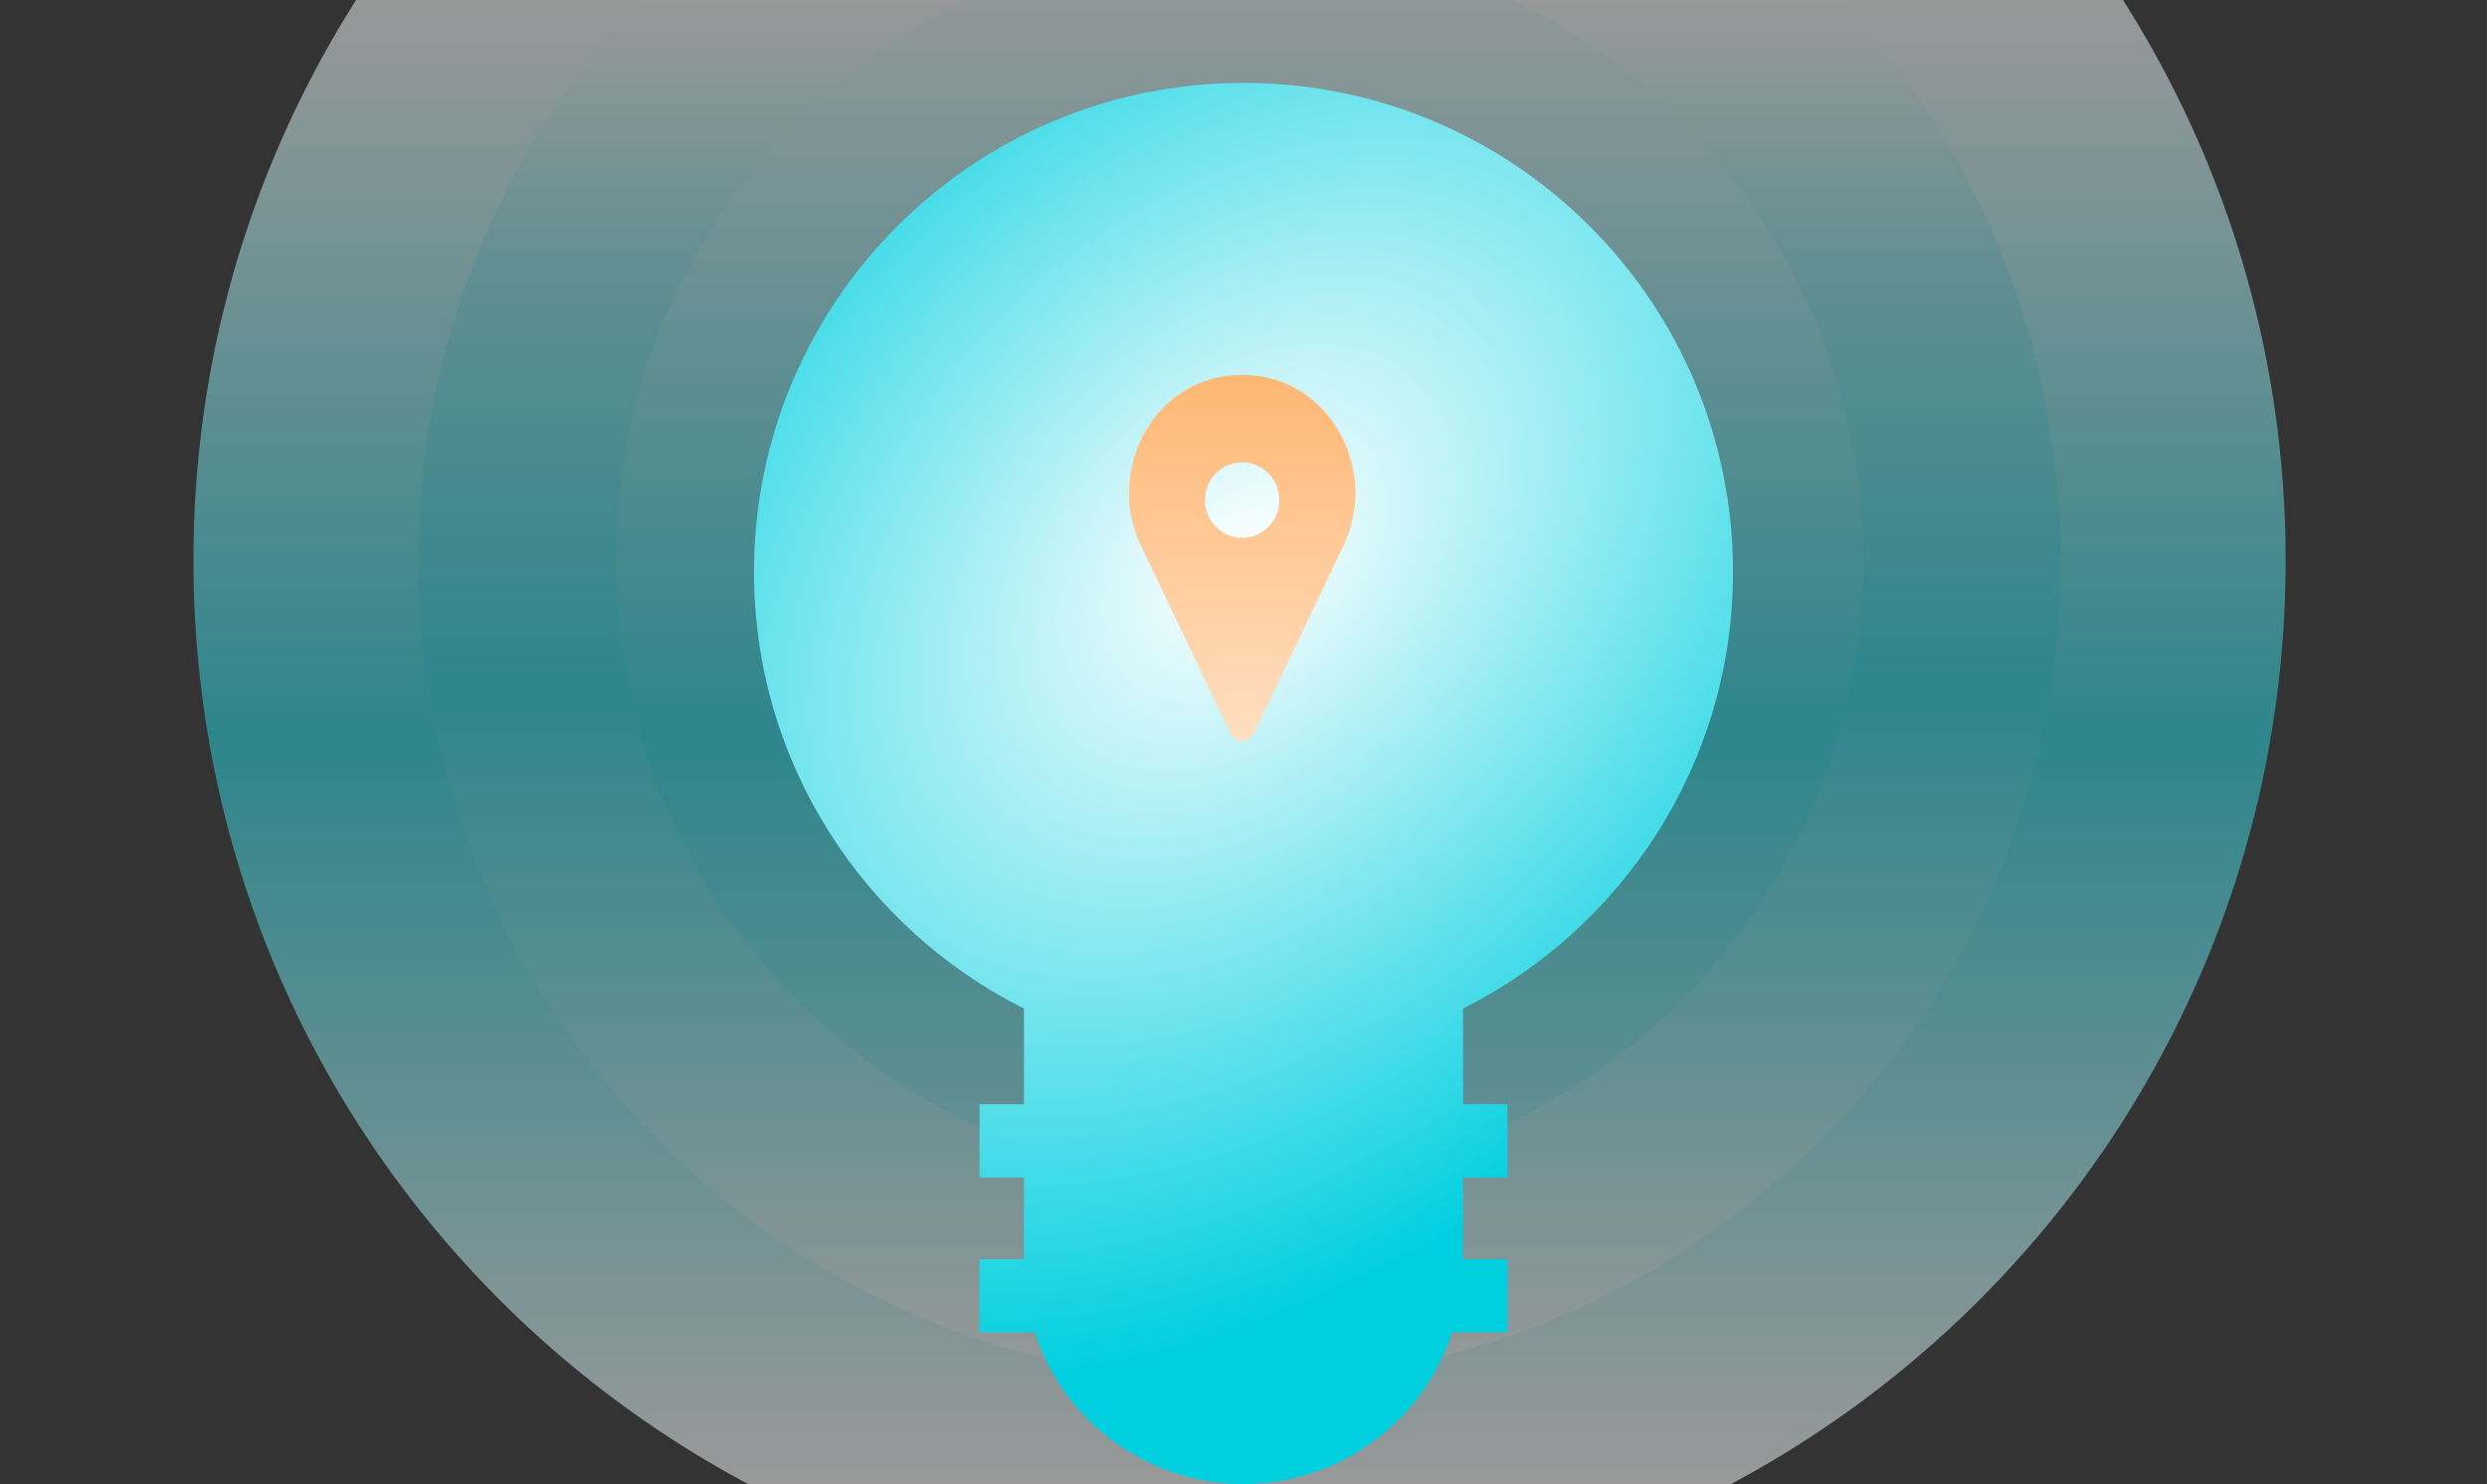 <svg xmlns="http://www.w3.org/2000/svg" width="630" height="376" fill="none"><rect width="100%" height="100%" fill="#333333" stroke="none"/><g clip-path="url(#a)"><g opacity=".5"><path fill="url(#b)" d="M314 407c146.355 0 265-118.645 265-265 0-146.355-118.645-265-265-265C167.645-123 49-4.355 49 142c0 146.355 118.645 265 265 265Z"/><path fill="url(#c)" d="M314 350c114.875 0 208-93.125 208-208S428.875-66 314-66 106 27.125 106 142s93.125 208 208 208Z"/><path fill="url(#d)" d="M314 300c87.261 0 158-70.739 158-158S401.261-16 314-16 156 54.739 156 142s70.739 158 158 158Z"/></g><path fill="url(#e)" d="M439 144.91C439 76.466 383.494 21 315 21S191 76.466 191 144.91c0 48.368 27.804 90.246 68.393 110.627v24.235h-11.264v18.556h11.264v20.685h-11.264v18.557h14.004C269.337 359.877 290.342 376 315 376c24.658 0 45.663-16.123 52.867-38.43h14.004v-18.557h-11.264v-20.685h11.264v-18.556h-11.264v-24.235C411.095 235.156 439 193.379 439 144.91Z"/><path fill="url(#f)" d="M317.22 95.108a31.78 31.78 0 0 0-2.553-.108c-.857 0-1.713.034-2.553.108-20.291 1.674-31.988 24.49-23.105 43.119l22.71 47.646c1.196 2.506 4.705 2.506 5.901 0l22.71-47.646c8.882-18.629-2.82-41.44-23.105-43.12h-.005Zm-2.553 41.151c-5.195 0-9.406-4.283-9.406-9.567s4.211-9.566 9.406-9.566 9.405 4.282 9.405 9.566c0 5.284-4.21 9.567-9.405 9.567Z"/></g><defs><linearGradient id="b" x1="325.639" x2="325.639" y1="375.5" y2="-2" gradientUnits="userSpaceOnUse"><stop stop-color="#fff"/><stop offset=".5" stop-color="#27D9E5"/><stop offset="1" stop-color="#fff"/></linearGradient><linearGradient id="c" x1="323.135" x2="323.135" y1="350" y2="-1" gradientUnits="userSpaceOnUse"><stop stop-color="#fff"/><stop offset=".25" stop-color="#8CEBF1"/><stop offset=".5" stop-color="#27D9E5"/><stop offset=".8" stop-color="#8EEBF1"/><stop offset="1" stop-color="#fff"/></linearGradient><linearGradient id="d" x1="320.939" x2="320.939" y1="387.541" y2="-16" gradientUnits="userSpaceOnUse"><stop stop-color="#fff"/><stop offset=".5" stop-color="#27D9E5"/><stop offset="1" stop-color="#fff"/></linearGradient><linearGradient id="f" x1="314.669" x2="314.669" y1="90.784" y2="195.342" gradientUnits="userSpaceOnUse"><stop stop-color="#FFB56F"/><stop offset="1" stop-color="#FFE2C8"/></linearGradient><radialGradient id="e" cx="0" cy="0" r="1" gradientTransform="matrix(171.5 -171.5 119.044 119.044 315.024 141.5)" gradientUnits="userSpaceOnUse"><stop stop-color="#fff"/><stop offset="1" stop-color="#00CFE0"/></radialGradient><clipPath id="a"><path fill="#fff" d="M0 0h630v376H0z"/></clipPath></defs></svg>